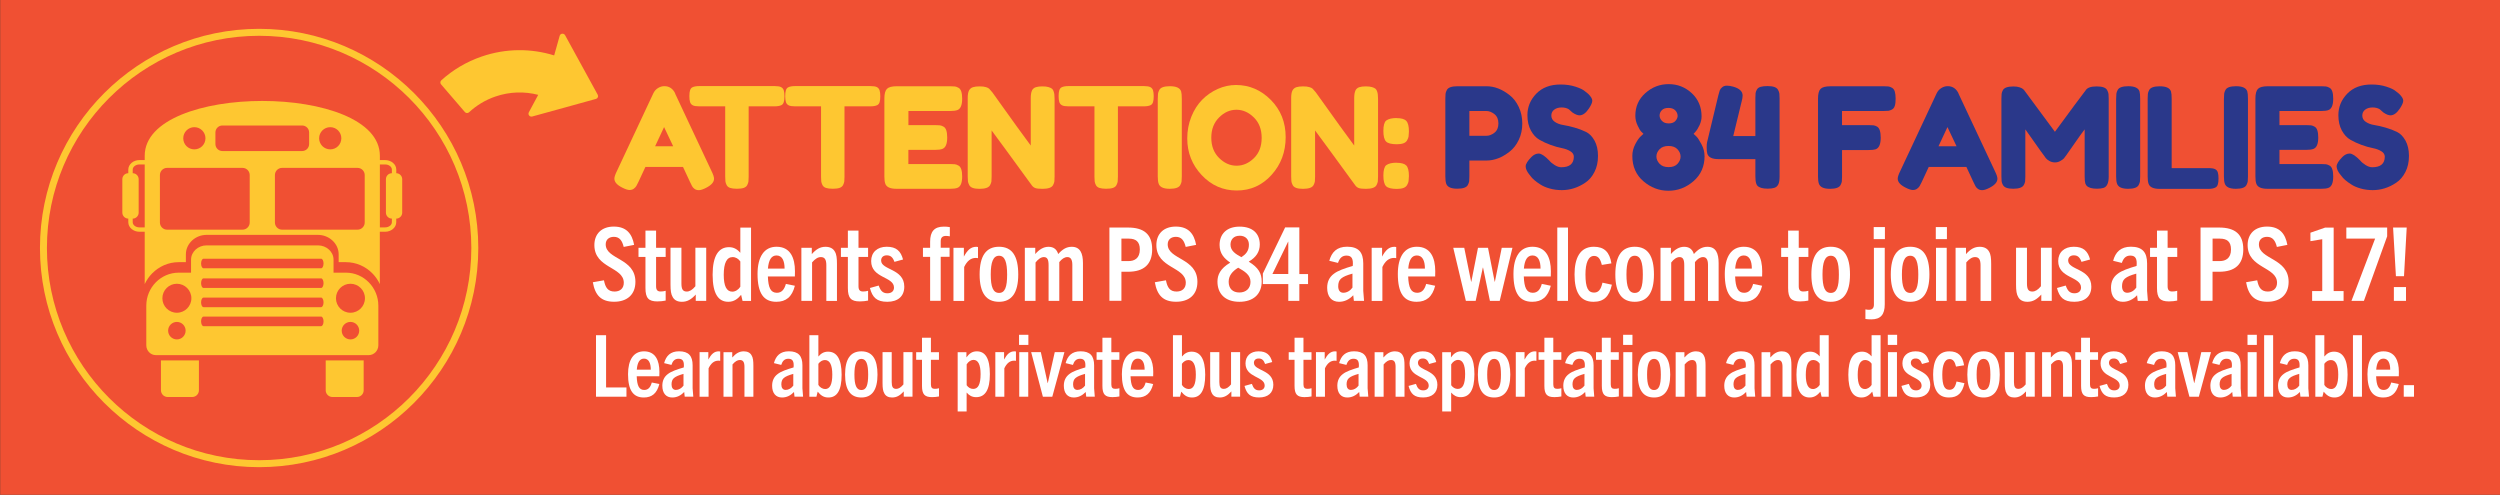 <?xml version="1.0" encoding="UTF-8"?><svg id="a" xmlns="http://www.w3.org/2000/svg" viewBox="0 0 600 118.75"><rect x="0" y="0" width="600" height="118.75" fill="#333333" stroke="none"/><defs><style>.b{fill-rule:evenodd;}.b,.c{fill:#fec731;}.b,.c,.d,.e,.f{stroke-width:0px;}.d{fill:#f05033;}.e{fill:#fff;}.f{fill:#2a388a;}</style></defs><rect class="d" x=".04" y="-.51" width="601.34" height="119.62"/><path class="c" d="M105.92,19.27c2.72-2.46,5.96-4.42,9.65-5.69,5.86-2.02,11.93-1.99,17.43-.28l1.32-4.7c.08-.28.31-.48.6-.51.28-.03.56.11.7.36l4.59,8.37,3.24,5.91c.1.19.12.41.03.61-.08.18-.23.33-.42.39-.01,0-.03,0-.04.01l-7.19,1.99-8.1,2.23c-.27.07-.56-.02-.74-.24-.18-.22-.2-.52-.07-.77l2.25-4.19c-3.28-.85-6.84-.78-10.29.41-2.42.83-4.54,2.14-6.3,3.77-.14.13-.33.19-.52.19-.19-.01-.37-.1-.49-.24l-5.71-6.64c-.25-.29-.22-.72.06-.98Z"/><path class="c" d="M62.19,112.12c-29,0-52.6-23.6-52.6-52.6S33.19,6.92,62.19,6.92s52.6,23.6,52.6,52.6-23.6,52.6-52.6,52.6ZM62.19,8.59c-28.08,0-50.93,22.85-50.93,50.93s22.85,50.93,50.93,50.93,50.93-22.85,50.93-50.93S90.27,8.59,62.19,8.59Z"/><path class="b" d="M38.63,93.67c0,.89.73,1.61,1.61,1.61h5.89c.89,0,1.61-.72,1.61-1.61v-7.17h-9.11v7.17Z"/><path class="b" d="M78.17,93.67c0,.89.73,1.61,1.61,1.61h5.89c.89,0,1.61-.72,1.61-1.61v-7.17h-9.11v7.17Z"/><path class="b" d="M95.11,41.57v-.86c0-.65-.31-1.23-.82-1.65-.48-.39-1.13-.64-1.84-.64h-1.28v-1.03c0-17.55-56.44-17.55-56.44,0v1.03h-1.28c-.71,0-1.36.24-1.84.64-.5.42-.82,1-.82,1.65v.86c-.79,0-1.43.65-1.43,1.44v8.02c0,.79.64,1.43,1.43,1.44v.86c0,.65.31,1.23.82,1.65.48.39,1.13.64,1.84.64h1.28v12.56c.45-.95,1.05-1.82,1.78-2.56,1.64-1.66,3.89-2.7,6.37-2.7h1.73v-1.88c0-1.3.58-2.48,1.5-3.33.9-.83,2.13-1.34,3.47-1.34h26.72c1.34,0,2.57.51,3.47,1.34.93.85,1.51,2.03,1.51,3.33v1.88h1.73c2.48,0,4.74,1.03,6.37,2.7.73.74,1.33,1.61,1.78,2.56v-12.56h1.28c.71,0,1.36-.25,1.84-.64.5-.42.82-1,.82-1.65v-.86c.79,0,1.43-.65,1.43-1.44v-8.02c0-.79-.64-1.43-1.43-1.44ZM34.73,54.57h-1.28c-.46,0-.87-.15-1.17-.4-.27-.22-.43-.52-.43-.84v-.86c.79,0,1.43-.65,1.43-1.44v-8.02c0-.79-.64-1.43-1.43-1.44v-.86c0-.32.17-.62.43-.84.29-.24.71-.4,1.17-.4h1.28v15.1ZM79.26,30.52c1.47,0,2.66,1.19,2.66,2.67s-1.19,2.66-2.66,2.66-2.67-1.19-2.67-2.66,1.19-2.67,2.67-2.67ZM51.7,31.79c0-.92.75-1.67,1.67-1.67h19.15c.92,0,1.67.75,1.67,1.67v2.79c0,.92-.75,1.67-1.67,1.67h-19.15c-.92,0-1.67-.75-1.67-1.67v-2.79ZM46.64,30.52c1.47,0,2.67,1.19,2.67,2.67s-1.19,2.66-2.67,2.66-2.66-1.19-2.66-2.66,1.19-2.67,2.66-2.67ZM59.93,53.4c0,.94-.77,1.72-1.72,1.72h-18.12c-.94,0-1.71-.77-1.71-1.72v-11.39c0-.94.77-1.72,1.71-1.72h18.12c.94,0,1.72.77,1.72,1.72v11.39ZM87.53,53.4c0,.94-.77,1.72-1.72,1.72h-18.12c-.94,0-1.71-.77-1.71-1.72v-11.39c0-.94.77-1.72,1.71-1.72h18.12c.94,0,1.72.77,1.72,1.72v11.39ZM94.05,41.57c-.79,0-1.43.65-1.43,1.44v8.02c0,.79.64,1.43,1.43,1.44v.86c0,.32-.17.62-.43.84-.3.24-.71.4-1.17.4h-1.28v-15.1h1.28c.46,0,.87.15,1.17.4.27.22.43.52.43.84v.86Z"/><path class="b" d="M83.02,65.44h-2.97v-3.12c0-1.88-1.68-3.43-3.74-3.43h-26.72c-2.06,0-3.74,1.54-3.74,3.43v3.12h-2.97c-4.28,0-7.77,3.56-7.77,7.91v9.53c0,1.29,1.03,2.35,2.29,2.35h51.1c1.26,0,2.3-1.06,2.3-2.35v-9.53c0-4.35-3.5-7.91-7.77-7.91ZM42.45,81.46c-1.16,0-2.1-.94-2.1-2.1s.94-2.1,2.1-2.1,2.1.94,2.1,2.1-.94,2.1-2.1,2.1ZM42.45,75.06c-1.92,0-3.48-1.56-3.48-3.48s1.56-3.48,3.48-3.48,3.48,1.56,3.48,3.48-1.56,3.48-3.48,3.48ZM77.07,78.28h-28.23c-.32,0-.58-.52-.58-1.15s.26-1.15.58-1.15h28.23c.32,0,.58.52.58,1.15s-.26,1.15-.58,1.15ZM77.07,73.72h-28.23c-.32,0-.58-.52-.58-1.15s.26-1.15.58-1.15h28.23c.32,0,.58.52.58,1.15s-.26,1.15-.58,1.15ZM77.07,69.11h-28.23c-.32,0-.58-.52-.58-1.15s.26-1.15.58-1.15h28.23c.32,0,.58.52.58,1.15s-.26,1.15-.58,1.15ZM77.07,64.39h-28.23c-.32,0-.58-.52-.58-1.15s.26-1.15.58-1.15h28.23c.32,0,.58.52.58,1.15s-.26,1.15-.58,1.15ZM84.11,81.46c-1.16,0-2.1-.94-2.1-2.1s.94-2.1,2.1-2.1,2.1.94,2.1,2.1-.94,2.1-2.1,2.1ZM84.11,75.06c-1.92,0-3.48-1.56-3.48-3.48s1.56-3.48,3.48-3.48,3.48,1.56,3.48,3.48-1.56,3.48-3.48,3.48Z"/><path class="c" d="M162.02,22.44l8.8,18.74c.37.76.55,1.33.55,1.71,0,.81-.63,1.53-1.89,2.18-.74.38-1.32.57-1.74.57s-.77-.1-1.04-.3c-.27-.2-.47-.41-.59-.64-.12-.22-.29-.56-.5-1.01l-1.69-3.63h-9.02l-1.69,3.63c-.22.45-.39.77-.5.97-.12.2-.32.41-.59.62-.27.21-.62.32-1.04.32s-1-.19-1.74-.57c-1.26-.63-1.89-1.34-1.89-2.15,0-.38.18-.95.55-1.71l8.8-18.78c.24-.51.6-.93,1.09-1.24.49-.31,1-.47,1.55-.47,1.17,0,2.04.58,2.61,1.75ZM159.38,30.5l-2.15,4.6h4.33l-2.18-4.6Z"/><path class="c" d="M167.82,20.66h18.11c.69,0,1.21.08,1.53.25s.54.43.65.79c.11.36.16.83.16,1.41s-.05,1.05-.16,1.39c-.11.35-.29.59-.55.72-.39.2-.94.3-1.66.3h-6.22v16.89c0,.52-.02.9-.05,1.14-.03.25-.13.53-.29.86-.16.32-.45.55-.86.69s-.96.2-1.63.2-1.21-.07-1.61-.2-.68-.36-.85-.69c-.16-.32-.26-.62-.29-.87s-.05-.64-.05-1.16v-16.86h-6.26c-.7,0-1.21-.08-1.53-.25s-.54-.43-.65-.79c-.11-.36-.16-.83-.16-1.41s.05-1.05.16-1.39c.11-.35.29-.59.55-.72.39-.2.94-.3,1.66-.3Z"/><path class="c" d="M190.82,20.66h18.11c.69,0,1.21.08,1.53.25s.54.43.65.79c.11.36.16.83.16,1.41s-.05,1.05-.16,1.39c-.11.35-.29.59-.55.72-.39.2-.94.3-1.66.3h-6.22v16.89c0,.52-.02.9-.05,1.14-.03.25-.13.53-.29.86-.16.32-.45.55-.86.69s-.96.2-1.63.2-1.21-.07-1.61-.2-.68-.36-.85-.69c-.16-.32-.26-.62-.29-.87s-.05-.64-.05-1.16v-16.86h-6.26c-.7,0-1.21-.08-1.53-.25s-.54-.43-.65-.79c-.11-.36-.16-.83-.16-1.41s.05-1.05.16-1.39c.11-.35.29-.59.55-.72.39-.2.94-.3,1.66-.3Z"/><path class="c" d="M218.03,39.37h10.03c.5,0,.87.02,1.12.05.25.03.54.14.86.32.59.31.88,1.19.88,2.62,0,1.57-.4,2.49-1.21,2.75-.37.13-.93.2-1.69.2h-12.9c-1.52,0-2.41-.43-2.67-1.28-.13-.36-.2-.93-.2-1.71v-18.67c0-1.14.21-1.92.62-2.33.41-.41,1.19-.62,2.35-.62h12.84c.5,0,.87.02,1.12.05.25.03.54.14.86.32.59.31.88,1.19.88,2.62,0,1.57-.4,2.49-1.21,2.75-.37.13-.93.2-1.69.2h-10v3.39h6.45c.5,0,.87.02,1.12.05.25.03.54.14.86.32.59.31.88,1.19.88,2.62,0,1.57-.41,2.49-1.24,2.75-.37.13-.93.2-1.69.2h-6.39v3.39Z"/><path class="c" d="M247.66,21.72c.21-.39.52-.65.93-.79.41-.13.93-.2,1.55-.2s1.12.06,1.5.17c.38.11.66.25.85.4.18.16.32.39.41.71.13.36.2.93.2,1.71v18.64c0,.54-.02.93-.05,1.18-.03.25-.14.54-.31.87-.3.6-1.15.91-2.54.91-.85,0-1.43-.07-1.76-.2-.33-.13-.6-.35-.81-.64-4.89-6.72-8.1-11.11-9.64-13.17v11.05c0,.54-.02.93-.05,1.18-.03.25-.14.54-.31.87-.3.6-1.15.91-2.54.91s-2.17-.3-2.48-.91c-.17-.34-.28-.64-.31-.91-.03-.27-.05-.66-.05-1.18v-18.74c0-.85.1-1.47.31-1.86.21-.39.52-.65.93-.79.41-.13.94-.2,1.6-.2s1.17.06,1.55.18c.38.12.65.26.8.42.09.07.34.36.75.87,4.58,6.43,7.65,10.67,9.19,12.73v-11.35c0-.85.1-1.47.31-1.86Z"/><path class="c" d="M256.44,20.66h18.11c.69,0,1.21.08,1.53.25s.54.43.65.79c.11.36.16.83.16,1.41s-.05,1.05-.16,1.39c-.11.35-.29.59-.55.72-.39.2-.94.3-1.66.3h-6.22v16.89c0,.52-.02.9-.05,1.14-.03.25-.13.53-.29.86-.16.32-.45.55-.86.69s-.96.2-1.63.2-1.21-.07-1.61-.2-.68-.36-.85-.69c-.16-.32-.26-.62-.29-.87s-.05-.64-.05-1.16v-16.86h-6.26c-.7,0-1.21-.08-1.53-.25s-.54-.43-.65-.79c-.11-.36-.16-.83-.16-1.41s.05-1.05.16-1.39c.11-.35.29-.59.55-.72.39-.2.94-.3,1.66-.3Z"/><path class="c" d="M277.87,23.65c0-.51.02-.9.05-1.16.03-.26.14-.55.31-.89.3-.6,1.15-.91,2.54-.91,1.52,0,2.42.41,2.7,1.24.11.38.16.96.16,1.75v18.67c0,.54-.02.93-.05,1.18-.03.25-.14.54-.31.87-.3.6-1.15.91-2.54.91-1.52,0-2.41-.43-2.67-1.28-.13-.36-.2-.93-.2-1.71v-18.67Z"/><path class="c" d="M296.64,20.4c3.21,0,6,1.2,8.37,3.59,2.37,2.4,3.55,5.37,3.55,8.92s-1.13,6.57-3.39,9.07c-2.26,2.5-5.04,3.74-8.34,3.74s-6.11-1.23-8.42-3.69c-2.31-2.46-3.47-5.4-3.47-8.8,0-1.86.33-3.6.98-5.22.65-1.62,1.52-2.98,2.61-4.08,1.09-1.1,2.33-1.96,3.75-2.59,1.41-.63,2.87-.94,4.37-.94ZM290.71,33.06c0,1.99.62,3.61,1.87,4.85,1.25,1.24,2.64,1.86,4.19,1.86s2.93-.6,4.17-1.81c1.24-1.21,1.86-2.83,1.86-4.87s-.62-3.67-1.87-4.9c-1.25-1.23-2.64-1.85-4.19-1.85s-2.93.62-4.17,1.86c-1.24,1.24-1.86,2.86-1.86,4.85Z"/><path class="c" d="M325.29,21.72c.21-.39.52-.65.93-.79.41-.13.93-.2,1.55-.2s1.12.06,1.5.17c.38.11.66.25.85.4.18.16.32.39.41.71.13.36.2.93.2,1.71v18.64c0,.54-.02.93-.05,1.18-.03.25-.14.54-.31.87-.3.6-1.15.91-2.54.91-.85,0-1.43-.07-1.76-.2-.33-.13-.6-.35-.81-.64-4.89-6.72-8.1-11.11-9.64-13.17v11.05c0,.54-.02.93-.05,1.18-.03.25-.14.54-.31.87-.3.6-1.15.91-2.54.91s-2.17-.3-2.48-.91c-.17-.34-.28-.64-.31-.91-.03-.27-.05-.66-.05-1.18v-18.74c0-.85.1-1.47.31-1.86.21-.39.52-.65.93-.79.41-.13.95-.2,1.6-.2s1.17.06,1.55.18c.38.12.65.26.8.42.09.07.34.36.75.87,4.58,6.43,7.65,10.67,9.19,12.73v-11.35c0-.85.1-1.47.31-1.86Z"/><path class="c" d="M335.2,28.35c1.12,0,1.89.22,2.31.67.42.45.63,1.29.63,2.52-.02.54-.05.94-.08,1.19-.03.26-.15.57-.34.92-.33.65-1.15.97-2.46.97s-2.18-.22-2.61-.66c-.42-.44-.64-1.28-.64-2.54s.23-2.13.68-2.49c.54-.4,1.37-.6,2.49-.6ZM335.2,39.07c1.12,0,1.89.22,2.31.65.42.44.63,1.28.63,2.54-.02.54-.05.94-.08,1.19-.03.26-.15.57-.34.92-.33.65-1.15.97-2.46.97s-2.18-.22-2.61-.66c-.42-.44-.64-1.28-.64-2.54s.23-2.13.68-2.49c.54-.4,1.37-.6,2.49-.6Z"/><path class="f" d="M364.5,25.67c.56,1.19.85,2.51.85,3.96s-.28,2.77-.85,3.95c-.56,1.18-1.29,2.11-2.18,2.8-1.8,1.43-3.67,2.15-5.6,2.15h-4.07v3.8c0,.52-.02.9-.05,1.16-.03.26-.14.55-.31.89-.3.6-1.15.91-2.54.91-1.52,0-2.41-.41-2.67-1.24-.13-.38-.2-.96-.2-1.75v-18.64c0-.51.02-.9.05-1.16.03-.26.13-.55.31-.89.3-.6,1.15-.91,2.54-.91h6.97c1.91,0,3.77.72,5.57,2.15.89.69,1.62,1.63,2.18,2.82ZM358.67,31.85c.63-.49.95-1.23.95-2.22s-.32-1.73-.95-2.23-1.28-.76-1.95-.76h-4.07v5.95h4.1c.65,0,1.29-.25,1.92-.74Z"/><path class="f" d="M367.01,41.86c-.56-.72-.85-1.36-.85-1.93s.47-1.33,1.4-2.27c.54-.54,1.12-.81,1.73-.81s1.46.56,2.54,1.68c.3.38.74.74,1.3,1.09.57.35,1.09.52,1.56.52,2.02,0,3.03-.85,3.03-2.55,0-.51-.28-.95-.83-1.29s-1.24-.6-2.07-.76c-.83-.16-1.72-.41-2.67-.76-.96-.35-1.85-.76-2.67-1.23-.83-.47-1.51-1.21-2.07-2.23-.55-1.02-.83-2.24-.83-3.68,0-1.97.71-3.69,2.13-5.16,1.42-1.47,3.36-2.2,5.82-2.2,1.3,0,2.49.17,3.57.52s1.82.7,2.23,1.06l.81.64c.67.65,1.01,1.2,1.01,1.65s-.26,1.06-.78,1.85c-.74,1.12-1.5,1.68-2.28,1.68-.46,0-1.02-.22-1.69-.67-.07-.04-.19-.16-.38-.34-.18-.18-.35-.32-.5-.44-.46-.29-1.04-.44-1.74-.44s-1.29.17-1.76.52c-.47.35-.7.83-.7,1.44s.28,1.11.83,1.49,1.24.64,2.07.77c.83.13,1.73.34,2.7.62.98.28,1.88.62,2.7,1.02.83.4,1.51,1.1,2.07,2.1.55,1,.83,2.22.83,3.68s-.28,2.74-.85,3.85c-.56,1.11-1.3,1.96-2.21,2.57-1.76,1.19-3.64,1.78-5.64,1.78-1.02,0-1.99-.13-2.9-.39-.91-.26-1.65-.58-2.22-.96-1.15-.72-1.95-1.41-2.41-2.08l-.29-.37Z"/><path class="f" d="M409.1,37.42c0,2.51-.89,4.53-2.66,6.06-1.77,1.53-3.77,2.3-6.01,2.3s-4.24-.76-6.01-2.28c-1.77-1.52-2.66-3.55-2.66-6.08,0-.94.22-1.85.67-2.74.45-.88.88-1.53,1.32-1.93l.68-.64c-.15-.13-.34-.31-.55-.54-.22-.22-.51-.71-.86-1.46-.36-.75-.54-1.53-.54-2.33,0-2.19.8-4.01,2.41-5.44,1.61-1.43,3.47-2.15,5.6-2.15s3.97.73,5.54,2.18c1.56,1.46,2.35,3.31,2.35,5.58,0,.67-.16,1.35-.47,2.05-.32.69-.64,1.22-.96,1.58l-.49.54c.2.16.44.39.73.69s.68.91,1.17,1.83c.49.92.73,1.85.73,2.79ZM398.29,39.3c.5.54,1.23.81,2.18.81s1.67-.27,2.15-.81c.48-.54.72-1.11.72-1.73s-.24-1.19-.73-1.73c-.49-.54-1.21-.81-2.15-.81s-1.67.26-2.17.79c-.5.53-.75,1.1-.75,1.73s.25,1.21.75,1.75ZM402.62,27.75c0-.45-.19-.87-.55-1.26-.37-.39-.92-.59-1.64-.59s-1.27.19-1.61.57c-.35.38-.52.8-.52,1.26s.19.89.57,1.29c.38.4.92.6,1.63.6s1.24-.2,1.6-.6c.36-.4.54-.83.54-1.28Z"/><path class="f" d="M421.65,21.5c.17-.31.47-.53.9-.66.42-.12.98-.18,1.66-.18s1.23.07,1.65.22c.41.15.71.38.88.71.17.32.28.62.31.89.03.27.05.66.05,1.18v18.67c0,.87-.1,1.52-.31,1.93-.21.41-.52.69-.95.82-.42.13-.95.2-1.58.2s-1.13-.06-1.5-.17c-.37-.11-.65-.25-.85-.4-.2-.16-.34-.38-.42-.67-.13-.38-.2-.96-.2-1.75v-4.1h-8.83c-1.52,0-2.42-.42-2.7-1.28-.11-.36-.16-.84-.16-1.44s.03-1.05.1-1.34l2.7-11.25c.13-.51.24-.91.34-1.18.1-.27.29-.53.59-.77.29-.25.67-.37,1.12-.37s.96.08,1.5.23c1.52.43,2.28,1.14,2.28,2.15,0,.36-.08.83-.23,1.41-.02.04-.03.08-.03.1l-1.99,8.2h5.31v-9.17c0-.51.02-.9.05-1.14.03-.25.14-.53.31-.84Z"/><path class="f" d="M452.11,20.7c.5,0,.87.02,1.12.05.25.03.53.14.85.32s.54.48.67.91c.13.43.2,1,.2,1.71s-.06,1.29-.2,1.71c-.13.43-.36.72-.68.89-.33.17-.61.27-.86.3-.25.03-.64.05-1.16.05h-9.97v3.39h6.42c.52,0,.91.02,1.16.05s.54.14.86.32c.56.34.85,1.22.85,2.65,0,1.57-.41,2.5-1.24,2.79-.35.11-.9.17-1.66.17h-6.38v6.35c0,.54-.02.93-.05,1.18-.03.25-.14.54-.31.87-.3.6-1.15.91-2.54.91-1.52,0-2.41-.43-2.67-1.28-.13-.36-.2-.93-.2-1.71v-18.67c0-1.14.21-1.92.62-2.33.41-.41,1.19-.62,2.35-.62h12.84Z"/><path class="f" d="M470.03,22.44l8.8,18.74c.37.76.55,1.33.55,1.71,0,.81-.63,1.53-1.89,2.18-.74.38-1.32.57-1.74.57s-.77-.1-1.04-.3-.47-.41-.59-.64c-.12-.22-.29-.56-.5-1.01l-1.69-3.63h-9.03l-1.69,3.63c-.22.45-.39.77-.5.97s-.31.41-.59.62c-.27.21-.62.32-1.04.32s-1-.19-1.74-.57c-1.26-.63-1.89-1.34-1.89-2.15,0-.38.18-.95.55-1.71l8.8-18.78c.24-.51.6-.93,1.09-1.24.49-.31,1-.47,1.55-.47,1.17,0,2.04.58,2.61,1.75ZM467.39,30.5l-2.15,4.6h4.33l-2.18-4.6Z"/><path class="f" d="M505.73,21.64c.17.34.28.64.31.91.03.27.05.66.05,1.18v18.64c0,1.54-.41,2.45-1.24,2.72-.41.13-.93.2-1.56.2s-1.13-.06-1.5-.17c-.37-.11-.65-.25-.85-.4-.2-.16-.35-.38-.46-.67-.11-.38-.16-.96-.16-1.75v-11.25c-.54.69-1.34,1.8-2.38,3.31-1.04,1.51-1.71,2.46-1.99,2.84-.28.38-.48.64-.59.79-.11.15-.37.35-.8.6-.42.26-.88.39-1.37.39s-.93-.12-1.34-.35c-.4-.24-.69-.46-.86-.69l-.26-.37c-.43-.56-1.29-1.75-2.57-3.58-1.28-1.82-1.98-2.8-2.08-2.94v11.32c0,.52-.02.9-.05,1.16-.03.26-.14.54-.31.86-.33.6-1.17.91-2.54.91s-2.15-.3-2.48-.91c-.17-.31-.28-.6-.31-.87-.03-.27-.05-.67-.05-1.21v-18.64c0-.51.02-.9.05-1.16.03-.26.13-.55.31-.89.33-.58,1.17-.87,2.54-.87.59,0,1.09.07,1.51.22.42.15.7.3.83.45l.2.2,7.4,10.01c3.69-5.04,6.16-8.36,7.4-9.98.37-.6,1.24-.91,2.62-.91s2.22.3,2.52.91Z"/><path class="f" d="M507.88,23.65c0-.51.02-.9.05-1.16.03-.26.13-.55.31-.89.3-.6,1.15-.91,2.54-.91,1.52,0,2.42.41,2.7,1.24.11.38.16.96.16,1.75v18.67c0,.54-.02.93-.05,1.18-.03.25-.14.54-.31.87-.3.6-1.15.91-2.54.91-1.52,0-2.41-.43-2.67-1.28-.13-.36-.2-.93-.2-1.71v-18.67Z"/><path class="f" d="M521.21,40.35h8.86c.72,0,1.24.08,1.56.25.33.17.54.43.65.79.11.36.16.83.16,1.43s-.05,1.07-.16,1.43c-.11.36-.29.6-.55.74-.41.22-.98.34-1.69.34h-11.73c-1.52,0-2.41-.43-2.67-1.28-.13-.36-.2-.93-.2-1.71v-18.67c0-.51.02-.9.05-1.16.03-.26.13-.55.31-.89.3-.6,1.15-.91,2.54-.91,1.52,0,2.42.41,2.7,1.24.11.38.16.96.16,1.75v16.66Z"/><path class="f" d="M533.75,23.65c0-.51.02-.9.05-1.16.03-.26.13-.55.31-.89.3-.6,1.15-.91,2.54-.91,1.52,0,2.42.41,2.7,1.24.11.38.16.96.16,1.75v18.67c0,.54-.02.93-.05,1.18-.03.25-.14.54-.31.87-.3.6-1.15.91-2.54.91-1.52,0-2.41-.43-2.67-1.28-.13-.36-.2-.93-.2-1.71v-18.67Z"/><path class="f" d="M547.08,39.37h10.03c.5,0,.87.02,1.12.05.25.03.54.14.86.32.59.31.88,1.19.88,2.62,0,1.57-.4,2.49-1.21,2.75-.37.13-.93.2-1.69.2h-12.9c-1.52,0-2.41-.43-2.67-1.28-.13-.36-.2-.93-.2-1.71v-18.67c0-1.14.21-1.92.62-2.33.41-.41,1.19-.62,2.35-.62h12.84c.5,0,.87.02,1.12.05.25.03.54.14.86.32.59.31.88,1.19.88,2.62,0,1.57-.4,2.49-1.21,2.75-.37.13-.93.2-1.69.2h-10v3.39h6.45c.5,0,.87.02,1.12.05s.54.14.86.32c.59.31.88,1.19.88,2.62,0,1.57-.41,2.49-1.24,2.75-.37.13-.93.2-1.69.2h-6.38v3.39Z"/><path class="f" d="M561.64,41.86c-.56-.72-.85-1.36-.85-1.93s.47-1.33,1.4-2.27c.54-.54,1.12-.81,1.73-.81s1.46.56,2.54,1.68c.3.38.74.74,1.3,1.09.57.35,1.09.52,1.56.52,2.02,0,3.03-.85,3.03-2.55,0-.51-.28-.95-.83-1.29s-1.24-.6-2.07-.76c-.83-.16-1.72-.41-2.67-.76-.96-.35-1.85-.76-2.67-1.23-.83-.47-1.51-1.21-2.07-2.23-.55-1.02-.83-2.24-.83-3.68,0-1.97.71-3.69,2.13-5.16,1.42-1.47,3.36-2.2,5.82-2.2,1.3,0,2.49.17,3.57.52s1.82.7,2.23,1.06l.81.64c.67.65,1.01,1.2,1.01,1.65s-.26,1.06-.78,1.85c-.74,1.12-1.5,1.68-2.28,1.68-.46,0-1.02-.22-1.69-.67-.07-.04-.19-.16-.38-.34-.18-.18-.35-.32-.5-.44-.46-.29-1.04-.44-1.74-.44s-1.29.17-1.76.52c-.47.35-.7.83-.7,1.44s.28,1.11.83,1.49,1.24.64,2.07.77c.83.13,1.73.34,2.7.62.98.28,1.88.62,2.7,1.02.83.4,1.51,1.1,2.07,2.1.55,1,.83,2.22.83,3.68s-.28,2.74-.85,3.85c-.56,1.11-1.3,1.96-2.21,2.57-1.76,1.19-3.64,1.78-5.64,1.78-1.02,0-1.99-.13-2.9-.39-.91-.26-1.65-.58-2.22-.96-1.15-.72-1.95-1.41-2.41-2.08l-.29-.37Z"/><path class="e" d="M149.69,59.27c-.36-1.49-.99-2.43-2.35-2.43-1.21,0-1.97.69-1.97,1.81,0,3.68,7.13,3.23,7.13,8.99,0,3.06-1.99,4.78-5.1,4.78s-4.56-1.52-5.12-4.68l2.67-.47c.34,1.79.99,2.7,2.55,2.7,1.31,0,2.21-.74,2.21-2.11,0-3.87-7.06-3.41-7.06-9.04,0-2.72,1.77-4.44,4.66-4.44,3.03,0,4.39,1.72,4.88,4.39l-2.5.49Z"/><path class="e" d="M159.76,72.14c-.63.12-1.26.2-1.99.2-2.09,0-2.86-.78-2.86-3.21v-7.47h-1.67v-2.18h1.67v-4.14h2.55v4.14h2.3v2.18h-2.3v7.03c0,.91.34,1.27,1.09,1.27.39,0,.8-.05,1.21-.17v2.35Z"/><path class="e" d="M166.98,72.21v-1.52c-1.07,1.18-2.04,1.74-3.32,1.74-1.07,0-1.8-.39-2.21-1.13-.41-.66-.53-1.59-.53-2.99v-8.85h2.62v8.55c0,1.4.34,1.96,1.29,1.96.65,0,1.31-.37,2.06-1.27v-9.24h2.6v12.74h-2.5Z"/><path class="e" d="M178.21,72.21l-.34-1.45c-.8.96-1.7,1.67-3.08,1.67-2.38,0-3.76-1.91-3.76-6.49s1.46-6.62,3.93-6.62c1.19,0,2.01.54,2.72,1.35v-6.05h2.57v17.6h-2.04ZM177.68,62.75c-.46-.66-1.12-1.05-1.84-1.05-1.41,0-2.14,1.4-2.14,4.26,0,2.7.68,4.04,2.06,4.04.73,0,1.48-.49,1.92-1.18v-6.08Z"/><path class="e" d="M186.32,72.43c-3.03,0-4.51-2.03-4.51-6.67,0-4.12,1.58-6.54,4.56-6.54,3.28,0,4.42,2.62,4.42,5.88,0,.37,0,.78-.02,1.25h-6.48c.1,2.67.65,3.92,2.16,3.92,1.16,0,1.8-.81,2.16-2.13l2.16.44c-.68,2.7-2.16,3.85-4.44,3.85ZM184.3,64.47h4c0-1.89-.58-3.16-1.94-3.16-1.26,0-1.89,1.13-2.06,3.16Z"/><path class="e" d="M198.32,72.21v-8.55c0-1.4-.41-1.96-1.31-1.96-.68,0-1.33.37-2.11,1.27v9.24h-2.57v-12.74h2.5v1.52c1.04-1.18,2.01-1.76,3.3-1.76,1.07,0,1.84.42,2.23,1.15.41.66.51,1.59.51,2.99v8.85h-2.55Z"/><path class="e" d="M208.34,72.14c-.63.12-1.26.2-1.99.2-2.09,0-2.86-.78-2.86-3.21v-7.47h-1.67v-2.18h1.67v-4.14h2.55v4.14h2.3v2.18h-2.3v7.03c0,.91.34,1.27,1.09,1.27.39,0,.8-.05,1.21-.17v2.35Z"/><path class="e" d="M214.67,62.85c-.41-1.15-.97-1.57-1.84-1.57s-1.36.51-1.36,1.25c0,2.33,5.56,1.89,5.56,6.27,0,2.33-1.55,3.63-4.08,3.63s-3.57-1.03-4.17-3.31l2.11-.59c.44,1.27.99,1.86,2.09,1.86.95,0,1.58-.51,1.58-1.37,0-2.7-5.48-2.18-5.48-6.37,0-2.06,1.43-3.43,3.74-3.43s3.37,1.05,3.91,3.06l-2.04.56Z"/><path class="e" d="M223.23,72.21v-10.56h-1.72v-2.18h1.72v-1.45c0-2.45.99-3.63,3.3-3.63.49,0,.9.02,1.43.12v2.21c-.32-.05-.58-.1-.9-.1-.78,0-1.29.32-1.29,1.27v1.57h2.13v2.18h-2.13v10.56h-2.55Z"/><path class="e" d="M228.83,72.21v-12.74h2.5v2.11c.83-1.52,1.65-2.35,2.98-2.35.12,0,.24.02.41.05v2.67c-.19-.02-.39-.05-.51-.05-1.24,0-2.13.76-2.81,2.18v8.14h-2.57Z"/><path class="e" d="M235.11,65.89c0-4.41,1.5-6.67,4.66-6.67s4.61,2.25,4.61,6.67-1.6,6.54-4.61,6.54-4.66-2.01-4.66-6.54ZM241.71,65.89c0-2.97-.53-4.51-1.94-4.51s-1.99,1.54-1.99,4.51.56,4.41,1.99,4.41,1.94-1.4,1.94-4.41Z"/><path class="e" d="M257.36,72.21v-8.65c0-1.42-.51-1.86-1.19-1.86s-1.31.42-1.94,1.2v9.31h-2.57v-8.55c0-1.35-.29-1.96-1.14-1.96-.68,0-1.38.51-1.99,1.3v9.21h-2.57v-12.74h2.5v1.5c.95-1.1,1.99-1.74,3.18-1.74,1.26,0,1.99.64,2.33,1.74,1.02-1.15,1.99-1.74,3.25-1.74,2.01,0,2.69,1.54,2.69,3.92v9.07h-2.55Z"/><path class="e" d="M266.26,72.21v-17.6h4.46c3.83,0,5.8,1.62,5.8,5.24s-2.01,5.37-5.8,5.37h-1.58v6.98h-2.89ZM270.84,62.66c1.41,0,2.72-.64,2.72-2.79,0-1.89-.97-2.6-2.67-2.6h-1.75v5.39h1.7Z"/><path class="e" d="M284.57,59.27c-.36-1.49-.99-2.43-2.35-2.43-1.21,0-1.97.69-1.97,1.81,0,3.68,7.13,3.23,7.13,8.99,0,3.06-1.99,4.78-5.1,4.78s-4.56-1.52-5.12-4.68l2.67-.47c.34,1.79.99,2.7,2.55,2.7,1.31,0,2.21-.74,2.21-2.11,0-3.87-7.06-3.41-7.06-9.04,0-2.72,1.77-4.44,4.66-4.44,3.03,0,4.39,1.72,4.88,4.39l-2.5.49Z"/><path class="e" d="M297.45,72.43c-3.44,0-5.26-1.96-5.26-4.85,0-1.59.66-3.11,3.03-4.53v-.05c-1.38-.96-2.52-2.11-2.52-4.22,0-2.57,1.65-4.39,4.8-4.39s4.85,1.67,4.85,4.29c0,1.74-.9,3.09-2.62,4.09v.05c2.31,1.4,3.08,2.82,3.08,4.73,0,2.97-1.94,4.88-5.36,4.88ZM297.16,64.25c-1.43.88-2.28,1.94-2.28,3.38,0,1.62.97,2.57,2.57,2.57s2.67-.98,2.67-2.55c0-1.69-1.41-2.52-2.96-3.41ZM297.5,56.58c-1.46,0-2.18.96-2.18,2.13,0,1.47,1.19,2.25,2.62,3.01,1.04-.69,1.8-1.47,1.8-2.99,0-1.25-.8-2.16-2.23-2.16Z"/><path class="e" d="M309.19,72.21v-4.04h-6.11v-2.52l5.36-11.08h3.4v11.2h2.09v2.4h-2.09v4.04h-2.64ZM309.19,58.02h-.05l-3.76,7.74h3.81v-7.74Z"/><path class="e" d="M324.93,72.21l-.15-1.35c-.99,1.03-2.11,1.57-3.42,1.57-1.77,0-2.84-1.23-2.84-3.36,0-1.45.51-2.55,1.6-3.36.97-.76,2.57-1.3,4.54-1.89.15-1.67-.22-2.48-1.5-2.48-1.07,0-1.67.64-2.04,1.76l-2.09-.51c.56-2.06,1.8-3.38,4.27-3.38,2.74,0,3.88,1.32,3.88,4.02v6.57l.19,2.4h-2.45ZM324.59,65.67c-1.38.39-2.16.71-2.72,1.18-.51.42-.7,1.08-.7,1.84,0,.96.41,1.57,1.24,1.57s1.63-.47,2.18-1.23v-3.36Z"/><path class="e" d="M329.2,72.21v-12.74h2.5v2.11c.82-1.52,1.65-2.35,2.98-2.35.12,0,.24.02.41.05v2.67c-.19-.02-.39-.05-.51-.05-1.24,0-2.13.76-2.81,2.18v8.14h-2.57Z"/><path class="e" d="M339.99,72.43c-3.03,0-4.51-2.03-4.51-6.67,0-4.12,1.58-6.54,4.56-6.54,3.28,0,4.42,2.62,4.42,5.88,0,.37,0,.78-.02,1.25h-6.48c.1,2.67.66,3.92,2.16,3.92,1.17,0,1.8-.81,2.16-2.13l2.16.44c-.68,2.7-2.16,3.85-4.44,3.85ZM337.98,64.47h4c0-1.89-.58-3.16-1.94-3.16-1.26,0-1.89,1.13-2.06,3.16Z"/><path class="e" d="M357.58,72.21l-1.65-7.99h-.05l-1.72,7.99h-2.35l-3.03-12.74h2.64l1.65,8.14h.05l1.6-8.14h2.4l1.6,8.14h.05l1.65-8.14h2.57l-3.06,12.74h-2.35Z"/><path class="e" d="M367.74,72.43c-3.03,0-4.51-2.03-4.51-6.67,0-4.12,1.58-6.54,4.56-6.54,3.28,0,4.42,2.62,4.42,5.88,0,.37,0,.78-.02,1.25h-6.48c.1,2.67.66,3.92,2.16,3.92,1.17,0,1.8-.81,2.16-2.13l2.16.44c-.68,2.7-2.16,3.85-4.44,3.85ZM365.73,64.47h4c0-1.89-.58-3.16-1.94-3.16-1.26,0-1.89,1.13-2.06,3.16Z"/><path class="e" d="M373.75,72.21v-17.6h2.57v17.6h-2.57Z"/><path class="e" d="M386.85,68.34c-.63,2.82-1.92,4.09-4.42,4.09-3.2,0-4.54-2.3-4.54-6.57,0-3.8,1.24-6.64,4.63-6.64,2.52,0,3.79,1.3,4.22,3.99l-2.3.37c-.34-1.42-.85-2.16-1.87-2.16-1.38,0-2.06,1.72-2.06,4.44,0,3.26.68,4.36,2.04,4.36,1.07,0,1.65-.66,2.04-2.38l2.26.49Z"/><path class="e" d="M387.68,65.89c0-4.41,1.5-6.67,4.66-6.67s4.61,2.25,4.61,6.67-1.6,6.54-4.61,6.54-4.66-2.01-4.66-6.54ZM394.28,65.89c0-2.97-.53-4.51-1.94-4.51s-1.99,1.54-1.99,4.51.56,4.41,1.99,4.41,1.94-1.4,1.94-4.41Z"/><path class="e" d="M409.92,72.21v-8.65c0-1.42-.51-1.86-1.19-1.86s-1.31.42-1.94,1.2v9.31h-2.57v-8.55c0-1.35-.29-1.96-1.14-1.96-.68,0-1.38.51-1.99,1.3v9.21h-2.57v-12.74h2.5v1.5c.95-1.1,1.99-1.74,3.18-1.74,1.26,0,1.99.64,2.33,1.74,1.02-1.15,1.99-1.74,3.25-1.74,2.01,0,2.69,1.54,2.69,3.92v9.07h-2.55Z"/><path class="e" d="M418.46,72.43c-3.03,0-4.51-2.03-4.51-6.67,0-4.12,1.58-6.54,4.56-6.54,3.28,0,4.42,2.62,4.42,5.88,0,.37,0,.78-.02,1.25h-6.48c.1,2.67.66,3.92,2.16,3.92,1.17,0,1.8-.81,2.16-2.13l2.16.44c-.68,2.7-2.16,3.85-4.44,3.85ZM416.44,64.47h4c0-1.89-.58-3.16-1.94-3.16-1.26,0-1.89,1.13-2.06,3.16Z"/><path class="e" d="M434,72.14c-.63.12-1.26.2-1.99.2-2.09,0-2.86-.78-2.86-3.21v-7.47h-1.67v-2.18h1.67v-4.14h2.55v4.14h2.31v2.18h-2.31v7.03c0,.91.34,1.27,1.09,1.27.39,0,.8-.05,1.21-.17v2.35Z"/><path class="e" d="M434.73,65.89c0-4.41,1.5-6.67,4.66-6.67s4.61,2.25,4.61,6.67-1.6,6.54-4.61,6.54-4.66-2.01-4.66-6.54ZM441.33,65.89c0-2.97-.53-4.51-1.94-4.51s-1.99,1.54-1.99,4.51.56,4.41,1.99,4.41,1.94-1.4,1.94-4.41Z"/><path class="e" d="M449.11,76.65c-.51,0-.95-.02-1.41-.1v-2.3c.34.07.58.1.85.1.8,0,1.19-.42,1.19-1.25v-13.63h2.6v13.58c0,2.45-.99,3.6-3.23,3.6ZM449.69,57.39v-2.89h2.69v2.89h-2.69Z"/><path class="e" d="M453.79,65.89c0-4.41,1.5-6.67,4.66-6.67s4.61,2.25,4.61,6.67-1.6,6.54-4.61,6.54-4.66-2.01-4.66-6.54ZM460.39,65.89c0-2.97-.53-4.51-1.94-4.51s-1.99,1.54-1.99,4.51.56,4.41,1.99,4.41,1.94-1.4,1.94-4.41Z"/><path class="e" d="M464.59,57.39v-2.89h2.67v2.89h-2.67ZM464.64,72.21v-12.74h2.57v12.74h-2.57Z"/><path class="e" d="M475.33,72.21v-8.55c0-1.4-.41-1.96-1.31-1.96-.68,0-1.33.37-2.11,1.27v9.24h-2.57v-12.74h2.5v1.52c1.04-1.18,2.01-1.76,3.3-1.76,1.07,0,1.84.42,2.23,1.15.41.66.51,1.59.51,2.99v8.85h-2.55Z"/><path class="e" d="M489.91,72.21v-1.52c-1.07,1.18-2.04,1.74-3.32,1.74-1.07,0-1.8-.39-2.21-1.13-.41-.66-.53-1.59-.53-2.99v-8.85h2.62v8.55c0,1.4.34,1.96,1.29,1.96.66,0,1.31-.37,2.06-1.27v-9.24h2.6v12.74h-2.5Z"/><path class="e" d="M499.56,62.85c-.41-1.15-.97-1.57-1.84-1.57s-1.36.51-1.36,1.25c0,2.33,5.56,1.89,5.56,6.27,0,2.33-1.55,3.63-4.08,3.63s-3.57-1.03-4.17-3.31l2.11-.59c.44,1.27.99,1.86,2.09,1.86.95,0,1.58-.51,1.58-1.37,0-2.7-5.48-2.18-5.48-6.37,0-2.06,1.43-3.43,3.74-3.43s3.37,1.05,3.91,3.06l-2.04.56Z"/><path class="e" d="M513.05,72.21l-.15-1.35c-1,1.03-2.11,1.57-3.42,1.57-1.77,0-2.84-1.23-2.84-3.36,0-1.45.51-2.55,1.6-3.36.97-.76,2.57-1.3,4.54-1.89.15-1.67-.22-2.48-1.5-2.48-1.07,0-1.67.64-2.04,1.76l-2.09-.51c.56-2.06,1.8-3.38,4.27-3.38,2.74,0,3.88,1.32,3.88,4.02v6.57l.19,2.4h-2.45ZM512.71,65.67c-1.38.39-2.16.71-2.72,1.18-.51.42-.7,1.08-.7,1.84,0,.96.41,1.57,1.24,1.57s1.63-.47,2.18-1.23v-3.36Z"/><path class="e" d="M522.53,72.14c-.63.12-1.26.2-1.99.2-2.09,0-2.86-.78-2.86-3.21v-7.47h-1.67v-2.18h1.67v-4.14h2.55v4.14h2.31v2.18h-2.31v7.03c0,.91.34,1.27,1.09,1.27.39,0,.8-.05,1.21-.17v2.35Z"/><path class="e" d="M528.13,72.21v-17.6h4.46c3.83,0,5.8,1.62,5.8,5.24s-2.01,5.37-5.8,5.37h-1.58v6.98h-2.89ZM532.72,62.66c1.41,0,2.72-.64,2.72-2.79,0-1.89-.97-2.6-2.67-2.6h-1.75v5.39h1.7Z"/><path class="e" d="M546.45,59.27c-.36-1.49-1-2.43-2.35-2.43-1.21,0-1.96.69-1.96,1.81,0,3.68,7.13,3.23,7.13,8.99,0,3.06-1.99,4.78-5.09,4.78s-4.56-1.52-5.12-4.68l2.67-.47c.34,1.79,1,2.7,2.55,2.7,1.31,0,2.21-.74,2.21-2.11,0-3.87-7.06-3.41-7.06-9.04,0-2.72,1.77-4.44,4.66-4.44,3.03,0,4.39,1.72,4.88,4.39l-2.5.49Z"/><path class="e" d="M554.91,72.21v-2.35h2.43v-12.45l-2.84.47v-2.03l3.54-1.23h2.04v15.24h2.38v2.35h-7.55Z"/><path class="e" d="M564.35,72.21l5.68-14.95h-6.91v-2.65h9.8v2.11l-5.58,15.49h-2.98Z"/><path class="e" d="M575.02,66.28l-.68-11.67h3.27l-.65,11.67h-1.94ZM574.53,72.21v-3.31h2.91v3.31h-2.91Z"/><path class="e" d="M143.04,95.21v-14.76h2.42v12.54h4.89v2.22h-7.31Z"/><path class="e" d="M154.52,95.4c-2.54,0-3.79-1.71-3.79-5.59,0-3.45,1.32-5.49,3.83-5.49,2.75,0,3.7,2.2,3.7,4.93,0,.31,0,.66-.02,1.05h-5.43c.08,2.24.55,3.29,1.81,3.29.98,0,1.51-.68,1.81-1.79l1.81.37c-.57,2.26-1.81,3.23-3.72,3.23ZM152.83,88.72h3.36c0-1.58-.49-2.65-1.63-2.65-1.06,0-1.59.95-1.73,2.65Z"/><path class="e" d="M164.33,95.21l-.12-1.13c-.83.86-1.77,1.32-2.87,1.32-1.49,0-2.38-1.03-2.38-2.82,0-1.21.43-2.14,1.34-2.82.81-.64,2.16-1.09,3.81-1.58.12-1.4-.18-2.08-1.26-2.08-.9,0-1.4.53-1.71,1.48l-1.75-.43c.47-1.73,1.51-2.84,3.58-2.84,2.3,0,3.26,1.11,3.26,3.37v5.51l.16,2.01h-2.06ZM164.04,89.73c-1.16.33-1.81.6-2.28.99-.43.35-.59.9-.59,1.54,0,.8.35,1.32,1.04,1.32s1.36-.39,1.83-1.03v-2.82Z"/><path class="e" d="M167.9,95.21v-10.69h2.1v1.77c.69-1.27,1.38-1.97,2.5-1.97.1,0,.2.02.35.04v2.24c-.16-.02-.33-.04-.43-.04-1.04,0-1.79.64-2.36,1.83v6.82h-2.16Z"/><path class="e" d="M178.67,95.21v-7.17c0-1.17-.35-1.64-1.1-1.64-.57,0-1.12.31-1.77,1.07v7.75h-2.16v-10.69h2.1v1.27c.88-.99,1.69-1.48,2.77-1.48.9,0,1.55.35,1.87.97.35.55.43,1.34.43,2.51v7.42h-2.14Z"/><path class="e" d="M190.68,95.21l-.12-1.13c-.83.86-1.77,1.32-2.87,1.32-1.49,0-2.38-1.03-2.38-2.82,0-1.21.43-2.14,1.34-2.82.81-.64,2.16-1.09,3.81-1.58.12-1.4-.18-2.08-1.26-2.08-.9,0-1.4.53-1.71,1.48l-1.75-.43c.47-1.73,1.51-2.84,3.58-2.84,2.3,0,3.26,1.11,3.26,3.37v5.51l.16,2.01h-2.06ZM190.39,89.73c-1.16.33-1.81.6-2.28.99-.43.35-.59.9-.59,1.54,0,.8.35,1.32,1.04,1.32s1.36-.39,1.83-1.03v-2.82Z"/><path class="e" d="M194.25,95.21v-14.76h2.16v5.12c.63-.74,1.32-1.17,2.32-1.17,2.06,0,3.26,1.69,3.26,5.53s-1.14,5.47-3.18,5.47c-1.18,0-1.87-.56-2.56-1.4l-.31,1.21h-1.69ZM196.41,92.38c.33.58,1.02.99,1.63.99,1.14,0,1.71-1.13,1.71-3.47s-.61-3.49-1.77-3.49c-.61,0-1.16.33-1.57.9v5.08Z"/><path class="e" d="M202.82,89.91c0-3.7,1.26-5.59,3.91-5.59s3.87,1.89,3.87,5.59-1.34,5.49-3.87,5.49-3.91-1.69-3.91-5.49ZM208.36,89.91c0-2.49-.45-3.78-1.63-3.78s-1.67,1.29-1.67,3.78.47,3.7,1.67,3.7,1.63-1.17,1.63-3.7Z"/><path class="e" d="M216.9,95.21v-1.27c-.9.99-1.71,1.46-2.79,1.46-.9,0-1.51-.33-1.85-.95-.35-.56-.45-1.34-.45-2.51v-7.42h2.2v7.17c0,1.17.29,1.64,1.08,1.64.55,0,1.1-.31,1.73-1.07v-7.75h2.18v10.69h-2.1Z"/><path class="e" d="M225.35,95.15c-.53.1-1.06.16-1.67.16-1.75,0-2.4-.66-2.4-2.69v-6.27h-1.4v-1.83h1.4v-3.47h2.14v3.47h1.93v1.83h-1.93v5.9c0,.76.28,1.07.92,1.07.33,0,.67-.04,1.02-.14v1.97Z"/><path class="e" d="M229.84,98.75v-14.22h2.1v1.25c.65-.9,1.36-1.46,2.5-1.46,1.99,0,3.13,1.62,3.13,5.47s-1.18,5.53-3.3,5.53c-1,0-1.69-.43-2.28-1.11v4.54h-2.16ZM232,92.46c.41.56.94.88,1.57.88,1.2,0,1.77-1.13,1.77-3.58,0-2.24-.59-3.39-1.71-3.39-.55,0-1.2.37-1.63,1.07v5.01Z"/><path class="e" d="M238.88,95.21v-10.69h2.1v1.77c.69-1.27,1.38-1.97,2.5-1.97.1,0,.2.02.35.04v2.24c-.16-.02-.33-.04-.43-.04-1.04,0-1.79.64-2.36,1.83v6.82h-2.16Z"/><path class="e" d="M244.57,82.78v-2.43h2.24v2.43h-2.24ZM244.62,95.21v-10.69h2.16v10.69h-2.16Z"/><path class="e" d="M250.29,95.21l-2.81-10.69h2.32l1.63,7.42h.04l1.67-7.42h2.32l-2.91,10.69h-2.26Z"/><path class="e" d="M260.69,95.21l-.12-1.13c-.83.86-1.77,1.32-2.87,1.32-1.49,0-2.38-1.03-2.38-2.82,0-1.21.43-2.14,1.34-2.82.81-.64,2.16-1.09,3.81-1.58.12-1.4-.18-2.08-1.26-2.08-.9,0-1.4.53-1.71,1.48l-1.75-.43c.47-1.73,1.51-2.84,3.58-2.84,2.3,0,3.26,1.11,3.26,3.37v5.51l.16,2.01h-2.06ZM260.41,89.73c-1.16.33-1.81.6-2.28.99-.43.35-.59.9-.59,1.54,0,.8.35,1.32,1.04,1.32s1.36-.39,1.83-1.03v-2.82Z"/><path class="e" d="M268.65,95.15c-.53.1-1.06.16-1.67.16-1.75,0-2.4-.66-2.4-2.69v-6.27h-1.4v-1.83h1.4v-3.47h2.14v3.47h1.93v1.83h-1.93v5.9c0,.76.28,1.07.92,1.07.33,0,.67-.04,1.02-.14v1.97Z"/><path class="e" d="M273.04,95.4c-2.54,0-3.79-1.71-3.79-5.59,0-3.45,1.32-5.49,3.83-5.49,2.75,0,3.7,2.2,3.7,4.93,0,.31,0,.66-.02,1.05h-5.43c.08,2.24.55,3.29,1.81,3.29.98,0,1.51-.68,1.81-1.79l1.81.37c-.57,2.26-1.81,3.23-3.73,3.23ZM271.35,88.72h3.36c0-1.58-.49-2.65-1.63-2.65-1.06,0-1.59.95-1.73,2.65Z"/><path class="e" d="M281.51,95.21v-14.76h2.16v5.12c.63-.74,1.32-1.17,2.32-1.17,2.06,0,3.26,1.69,3.26,5.53s-1.14,5.47-3.18,5.47c-1.18,0-1.87-.56-2.56-1.4l-.31,1.21h-1.69ZM283.66,92.38c.33.58,1.02.99,1.63.99,1.14,0,1.71-1.13,1.71-3.47s-.61-3.49-1.77-3.49c-.61,0-1.16.33-1.57.9v5.08Z"/><path class="e" d="M295.53,95.21v-1.27c-.9.99-1.71,1.46-2.79,1.46-.9,0-1.51-.33-1.85-.95-.35-.56-.45-1.34-.45-2.51v-7.42h2.2v7.17c0,1.17.29,1.64,1.08,1.64.55,0,1.1-.31,1.73-1.07v-7.75h2.18v10.69h-2.1Z"/><path class="e" d="M303.63,87.36c-.35-.97-.81-1.32-1.55-1.32s-1.14.43-1.14,1.05c0,1.95,4.66,1.58,4.66,5.26,0,1.95-1.3,3.04-3.42,3.04s-2.99-.86-3.5-2.77l1.77-.49c.37,1.07.83,1.56,1.75,1.56.79,0,1.32-.43,1.32-1.15,0-2.26-4.6-1.83-4.6-5.34,0-1.73,1.2-2.88,3.13-2.88s2.83.88,3.28,2.57l-1.71.47Z"/><path class="e" d="M314.76,95.15c-.53.1-1.06.16-1.67.16-1.75,0-2.4-.66-2.4-2.69v-6.27h-1.4v-1.83h1.4v-3.47h2.14v3.47h1.93v1.83h-1.93v5.9c0,.76.29,1.07.92,1.07.33,0,.67-.04,1.02-.14v1.97Z"/><path class="e" d="M315.83,95.21v-10.69h2.1v1.77c.69-1.27,1.38-1.97,2.5-1.97.1,0,.2.02.35.04v2.24c-.16-.02-.33-.04-.43-.04-1.04,0-1.79.64-2.36,1.83v6.82h-2.16Z"/><path class="e" d="M326.33,95.21l-.12-1.13c-.83.86-1.77,1.32-2.87,1.32-1.49,0-2.38-1.03-2.38-2.82,0-1.21.43-2.14,1.34-2.82.81-.64,2.16-1.09,3.81-1.58.12-1.4-.18-2.08-1.26-2.08-.9,0-1.41.53-1.71,1.48l-1.75-.43c.47-1.73,1.51-2.84,3.58-2.84,2.3,0,3.26,1.11,3.26,3.37v5.51l.16,2.01h-2.06ZM326.05,89.73c-1.16.33-1.81.6-2.28.99-.43.35-.59.9-.59,1.54,0,.8.35,1.32,1.04,1.32s1.36-.39,1.83-1.03v-2.82Z"/><path class="e" d="M334.94,95.21v-7.17c0-1.17-.35-1.64-1.1-1.64-.57,0-1.12.31-1.77,1.07v7.75h-2.16v-10.69h2.1v1.27c.88-.99,1.69-1.48,2.77-1.48.9,0,1.55.35,1.87.97.35.55.43,1.34.43,2.51v7.42h-2.14Z"/><path class="e" d="M343,87.36c-.35-.97-.81-1.32-1.55-1.32s-1.14.43-1.14,1.05c0,1.95,4.66,1.58,4.66,5.26,0,1.95-1.3,3.04-3.42,3.04s-2.99-.86-3.5-2.77l1.77-.49c.37,1.07.83,1.56,1.75,1.56.79,0,1.32-.43,1.32-1.15,0-2.26-4.6-1.83-4.6-5.34,0-1.73,1.2-2.88,3.13-2.88s2.83.88,3.28,2.57l-1.71.47Z"/><path class="e" d="M346.13,98.75v-14.22h2.1v1.25c.65-.9,1.36-1.46,2.5-1.46,2,0,3.13,1.62,3.13,5.47s-1.18,5.53-3.3,5.53c-1,0-1.69-.43-2.28-1.11v4.54h-2.16ZM348.29,92.46c.41.56.94.88,1.57.88,1.2,0,1.77-1.13,1.77-3.58,0-2.24-.59-3.39-1.71-3.39-.55,0-1.2.37-1.63,1.07v5.01Z"/><path class="e" d="M354.69,89.91c0-3.7,1.26-5.59,3.91-5.59s3.87,1.89,3.87,5.59-1.34,5.49-3.87,5.49-3.91-1.69-3.91-5.49ZM360.23,89.91c0-2.49-.45-3.78-1.63-3.78s-1.67,1.29-1.67,3.78.47,3.7,1.67,3.7,1.63-1.17,1.63-3.7Z"/><path class="e" d="M363.79,95.21v-10.69h2.1v1.77c.69-1.27,1.38-1.97,2.5-1.97.1,0,.2.02.35.04v2.24c-.16-.02-.33-.04-.43-.04-1.04,0-1.79.64-2.36,1.83v6.82h-2.16Z"/><path class="e" d="M374.72,95.15c-.53.1-1.06.16-1.67.16-1.75,0-2.4-.66-2.4-2.69v-6.27h-1.4v-1.83h1.4v-3.47h2.14v3.47h1.93v1.83h-1.93v5.9c0,.76.29,1.07.92,1.07.33,0,.67-.04,1.02-.14v1.97Z"/><path class="e" d="M380.56,95.21l-.12-1.13c-.83.86-1.77,1.32-2.87,1.32-1.49,0-2.38-1.03-2.38-2.82,0-1.21.43-2.14,1.34-2.82.81-.64,2.16-1.09,3.81-1.58.12-1.4-.18-2.08-1.26-2.08-.9,0-1.41.53-1.71,1.48l-1.75-.43c.47-1.73,1.51-2.84,3.58-2.84,2.3,0,3.26,1.11,3.26,3.37v5.51l.16,2.01h-2.06ZM380.27,89.73c-1.16.33-1.81.6-2.28.99-.43.35-.59.9-.59,1.54,0,.8.35,1.32,1.04,1.32s1.36-.39,1.83-1.03v-2.82Z"/><path class="e" d="M388.51,95.15c-.53.1-1.06.16-1.67.16-1.75,0-2.4-.66-2.4-2.69v-6.27h-1.4v-1.83h1.4v-3.47h2.14v3.47h1.93v1.83h-1.93v5.9c0,.76.29,1.07.92,1.07.33,0,.67-.04,1.02-.14v1.97Z"/><path class="e" d="M389.55,82.78v-2.43h2.24v2.43h-2.24ZM389.59,95.21v-10.69h2.16v10.69h-2.16Z"/><path class="e" d="M393.07,89.91c0-3.7,1.26-5.59,3.91-5.59s3.87,1.89,3.87,5.59-1.34,5.49-3.87,5.49-3.91-1.69-3.91-5.49ZM398.6,89.91c0-2.49-.45-3.78-1.63-3.78s-1.67,1.29-1.67,3.78.47,3.7,1.67,3.7,1.63-1.17,1.63-3.7Z"/><path class="e" d="M407.19,95.21v-7.17c0-1.17-.35-1.64-1.1-1.64-.57,0-1.12.31-1.77,1.07v7.75h-2.16v-10.69h2.1v1.27c.88-.99,1.69-1.48,2.77-1.48.9,0,1.55.35,1.87.97.35.55.43,1.34.43,2.51v7.42h-2.14Z"/><path class="e" d="M419.19,95.21l-.12-1.13c-.83.86-1.77,1.32-2.87,1.32-1.49,0-2.38-1.03-2.38-2.82,0-1.21.43-2.14,1.34-2.82.81-.64,2.16-1.09,3.81-1.58.12-1.4-.18-2.08-1.26-2.08-.9,0-1.41.53-1.71,1.48l-1.75-.43c.47-1.73,1.51-2.84,3.58-2.84,2.3,0,3.26,1.11,3.26,3.37v5.51l.16,2.01h-2.06ZM418.91,89.73c-1.16.33-1.81.6-2.28.99-.43.35-.59.9-.59,1.54,0,.8.35,1.32,1.04,1.32s1.36-.39,1.83-1.03v-2.82Z"/><path class="e" d="M427.8,95.21v-7.17c0-1.17-.35-1.64-1.1-1.64-.57,0-1.12.31-1.77,1.07v7.75h-2.16v-10.69h2.1v1.27c.88-.99,1.69-1.48,2.77-1.48.9,0,1.55.35,1.87.97.35.55.43,1.34.43,2.51v7.42h-2.14Z"/><path class="e" d="M437.18,95.21l-.29-1.21c-.67.8-1.42,1.4-2.58,1.4-2,0-3.16-1.6-3.16-5.45s1.22-5.55,3.3-5.55c1,0,1.69.45,2.28,1.13v-5.08h2.16v14.76h-1.71ZM436.73,87.28c-.39-.56-.94-.88-1.55-.88-1.18,0-1.79,1.17-1.79,3.58,0,2.26.57,3.39,1.73,3.39.61,0,1.24-.41,1.61-.99v-5.1Z"/><path class="e" d="M449.63,95.21l-.29-1.21c-.67.8-1.42,1.4-2.58,1.4-2,0-3.16-1.6-3.16-5.45s1.22-5.55,3.3-5.55c1,0,1.69.45,2.28,1.13v-5.08h2.16v14.76h-1.71ZM449.19,87.28c-.39-.56-.94-.88-1.55-.88-1.18,0-1.79,1.17-1.79,3.58,0,2.26.57,3.39,1.73,3.39.61,0,1.24-.41,1.61-.99v-5.1Z"/><path class="e" d="M453.07,82.78v-2.43h2.24v2.43h-2.24ZM453.11,95.21v-10.69h2.16v10.69h-2.16Z"/><path class="e" d="M461.29,87.36c-.35-.97-.81-1.32-1.55-1.32s-1.14.43-1.14,1.05c0,1.95,4.66,1.58,4.66,5.26,0,1.95-1.3,3.04-3.42,3.04s-2.99-.86-3.5-2.77l1.77-.49c.37,1.07.83,1.56,1.75,1.56.79,0,1.32-.43,1.32-1.15,0-2.26-4.6-1.83-4.6-5.34,0-1.73,1.2-2.88,3.13-2.88s2.83.88,3.28,2.57l-1.71.47Z"/><path class="e" d="M471.47,91.97c-.53,2.36-1.61,3.43-3.71,3.43-2.69,0-3.81-1.93-3.81-5.51,0-3.19,1.04-5.57,3.89-5.57,2.12,0,3.18,1.09,3.54,3.35l-1.93.31c-.29-1.19-.71-1.81-1.57-1.81-1.16,0-1.73,1.44-1.73,3.72,0,2.73.57,3.66,1.71,3.66.9,0,1.38-.55,1.71-1.99l1.89.41Z"/><path class="e" d="M472.16,89.91c0-3.7,1.26-5.59,3.91-5.59s3.87,1.89,3.87,5.59-1.34,5.49-3.87,5.49-3.91-1.69-3.91-5.49ZM477.69,89.91c0-2.49-.45-3.78-1.63-3.78s-1.67,1.29-1.67,3.78.47,3.7,1.67,3.7,1.63-1.17,1.63-3.7Z"/><path class="e" d="M486.24,95.21v-1.27c-.9.99-1.71,1.46-2.79,1.46-.9,0-1.51-.33-1.85-.95-.35-.56-.45-1.34-.45-2.51v-7.42h2.2v7.17c0,1.17.28,1.64,1.08,1.64.55,0,1.1-.31,1.73-1.07v-7.75h2.18v10.69h-2.1Z"/><path class="e" d="M495.13,95.21v-7.17c0-1.17-.35-1.64-1.1-1.64-.57,0-1.12.31-1.77,1.07v7.75h-2.16v-10.69h2.1v1.27c.88-.99,1.69-1.48,2.77-1.48.9,0,1.55.35,1.87.97.35.55.43,1.34.43,2.51v7.42h-2.14Z"/><path class="e" d="M503.53,95.15c-.53.1-1.06.16-1.67.16-1.75,0-2.4-.66-2.4-2.69v-6.27h-1.4v-1.83h1.4v-3.47h2.14v3.47h1.93v1.83h-1.93v5.9c0,.76.29,1.07.92,1.07.33,0,.67-.04,1.02-.14v1.97Z"/><path class="e" d="M508.84,87.36c-.35-.97-.81-1.32-1.55-1.32s-1.14.43-1.14,1.05c0,1.95,4.66,1.58,4.66,5.26,0,1.95-1.3,3.04-3.42,3.04s-2.99-.86-3.5-2.77l1.77-.49c.37,1.07.83,1.56,1.75,1.56.79,0,1.32-.43,1.32-1.15,0-2.26-4.6-1.83-4.6-5.34,0-1.73,1.2-2.88,3.13-2.88s2.83.88,3.28,2.57l-1.71.47Z"/><path class="e" d="M520.16,95.21l-.12-1.13c-.83.86-1.77,1.32-2.87,1.32-1.49,0-2.38-1.03-2.38-2.82,0-1.21.43-2.14,1.34-2.82.81-.64,2.16-1.09,3.81-1.58.12-1.4-.18-2.08-1.26-2.08-.9,0-1.41.53-1.71,1.48l-1.75-.43c.47-1.73,1.51-2.84,3.58-2.84,2.3,0,3.26,1.11,3.26,3.37v5.51l.16,2.01h-2.06ZM519.87,89.73c-1.16.33-1.81.6-2.28.99-.43.35-.59.9-.59,1.54,0,.8.35,1.32,1.04,1.32s1.36-.39,1.83-1.03v-2.82Z"/><path class="e" d="M525.46,95.21l-2.81-10.69h2.32l1.63,7.42h.04l1.67-7.42h2.32l-2.91,10.69h-2.26Z"/><path class="e" d="M535.86,95.21l-.12-1.13c-.83.86-1.77,1.32-2.87,1.32-1.49,0-2.38-1.03-2.38-2.82,0-1.21.43-2.14,1.34-2.82.81-.64,2.16-1.09,3.81-1.58.12-1.4-.18-2.08-1.26-2.08-.9,0-1.41.53-1.71,1.48l-1.75-.43c.47-1.73,1.51-2.84,3.58-2.84,2.3,0,3.26,1.11,3.26,3.37v5.51l.16,2.01h-2.06ZM535.58,89.73c-1.16.33-1.81.6-2.28.99-.43.35-.59.9-.59,1.54,0,.8.35,1.32,1.04,1.32s1.36-.39,1.83-1.03v-2.82Z"/><path class="e" d="M539.4,82.78v-2.43h2.24v2.43h-2.24ZM539.44,95.21v-10.69h2.16v10.69h-2.16Z"/><path class="e" d="M543.39,95.21v-14.76h2.16v14.76h-2.16Z"/><path class="e" d="M552.1,95.21l-.12-1.13c-.83.86-1.77,1.32-2.87,1.32-1.49,0-2.38-1.03-2.38-2.82,0-1.21.43-2.14,1.34-2.82.81-.64,2.16-1.09,3.81-1.58.12-1.4-.18-2.08-1.26-2.08-.9,0-1.41.53-1.71,1.48l-1.75-.43c.47-1.73,1.51-2.84,3.58-2.84,2.3,0,3.26,1.11,3.26,3.37v5.51l.16,2.01h-2.06ZM551.82,89.73c-1.16.33-1.81.6-2.28.99-.43.35-.59.9-.59,1.54,0,.8.35,1.32,1.04,1.32s1.36-.39,1.83-1.03v-2.82Z"/><path class="e" d="M555.68,95.21v-14.76h2.16v5.12c.63-.74,1.32-1.17,2.32-1.17,2.06,0,3.26,1.69,3.26,5.53s-1.14,5.47-3.17,5.47c-1.18,0-1.87-.56-2.57-1.4l-.3,1.21h-1.69ZM557.84,92.38c.33.58,1.02.99,1.63.99,1.14,0,1.71-1.13,1.71-3.47s-.61-3.49-1.77-3.49c-.61,0-1.16.33-1.57.9v5.08Z"/><path class="e" d="M564.71,95.21v-14.76h2.16v14.76h-2.16Z"/><path class="e" d="M571.98,95.4c-2.54,0-3.79-1.71-3.79-5.59,0-3.45,1.32-5.49,3.83-5.49,2.75,0,3.71,2.2,3.71,4.93,0,.31,0,.66-.02,1.05h-5.44c.08,2.24.55,3.29,1.81,3.29.98,0,1.51-.68,1.81-1.79l1.81.37c-.57,2.26-1.81,3.23-3.73,3.23ZM570.29,88.72h3.36c0-1.58-.49-2.65-1.63-2.65-1.06,0-1.59.95-1.73,2.65Z"/><path class="e" d="M576.9,95.21v-2.77h2.46v2.77h-2.46Z"/></svg>